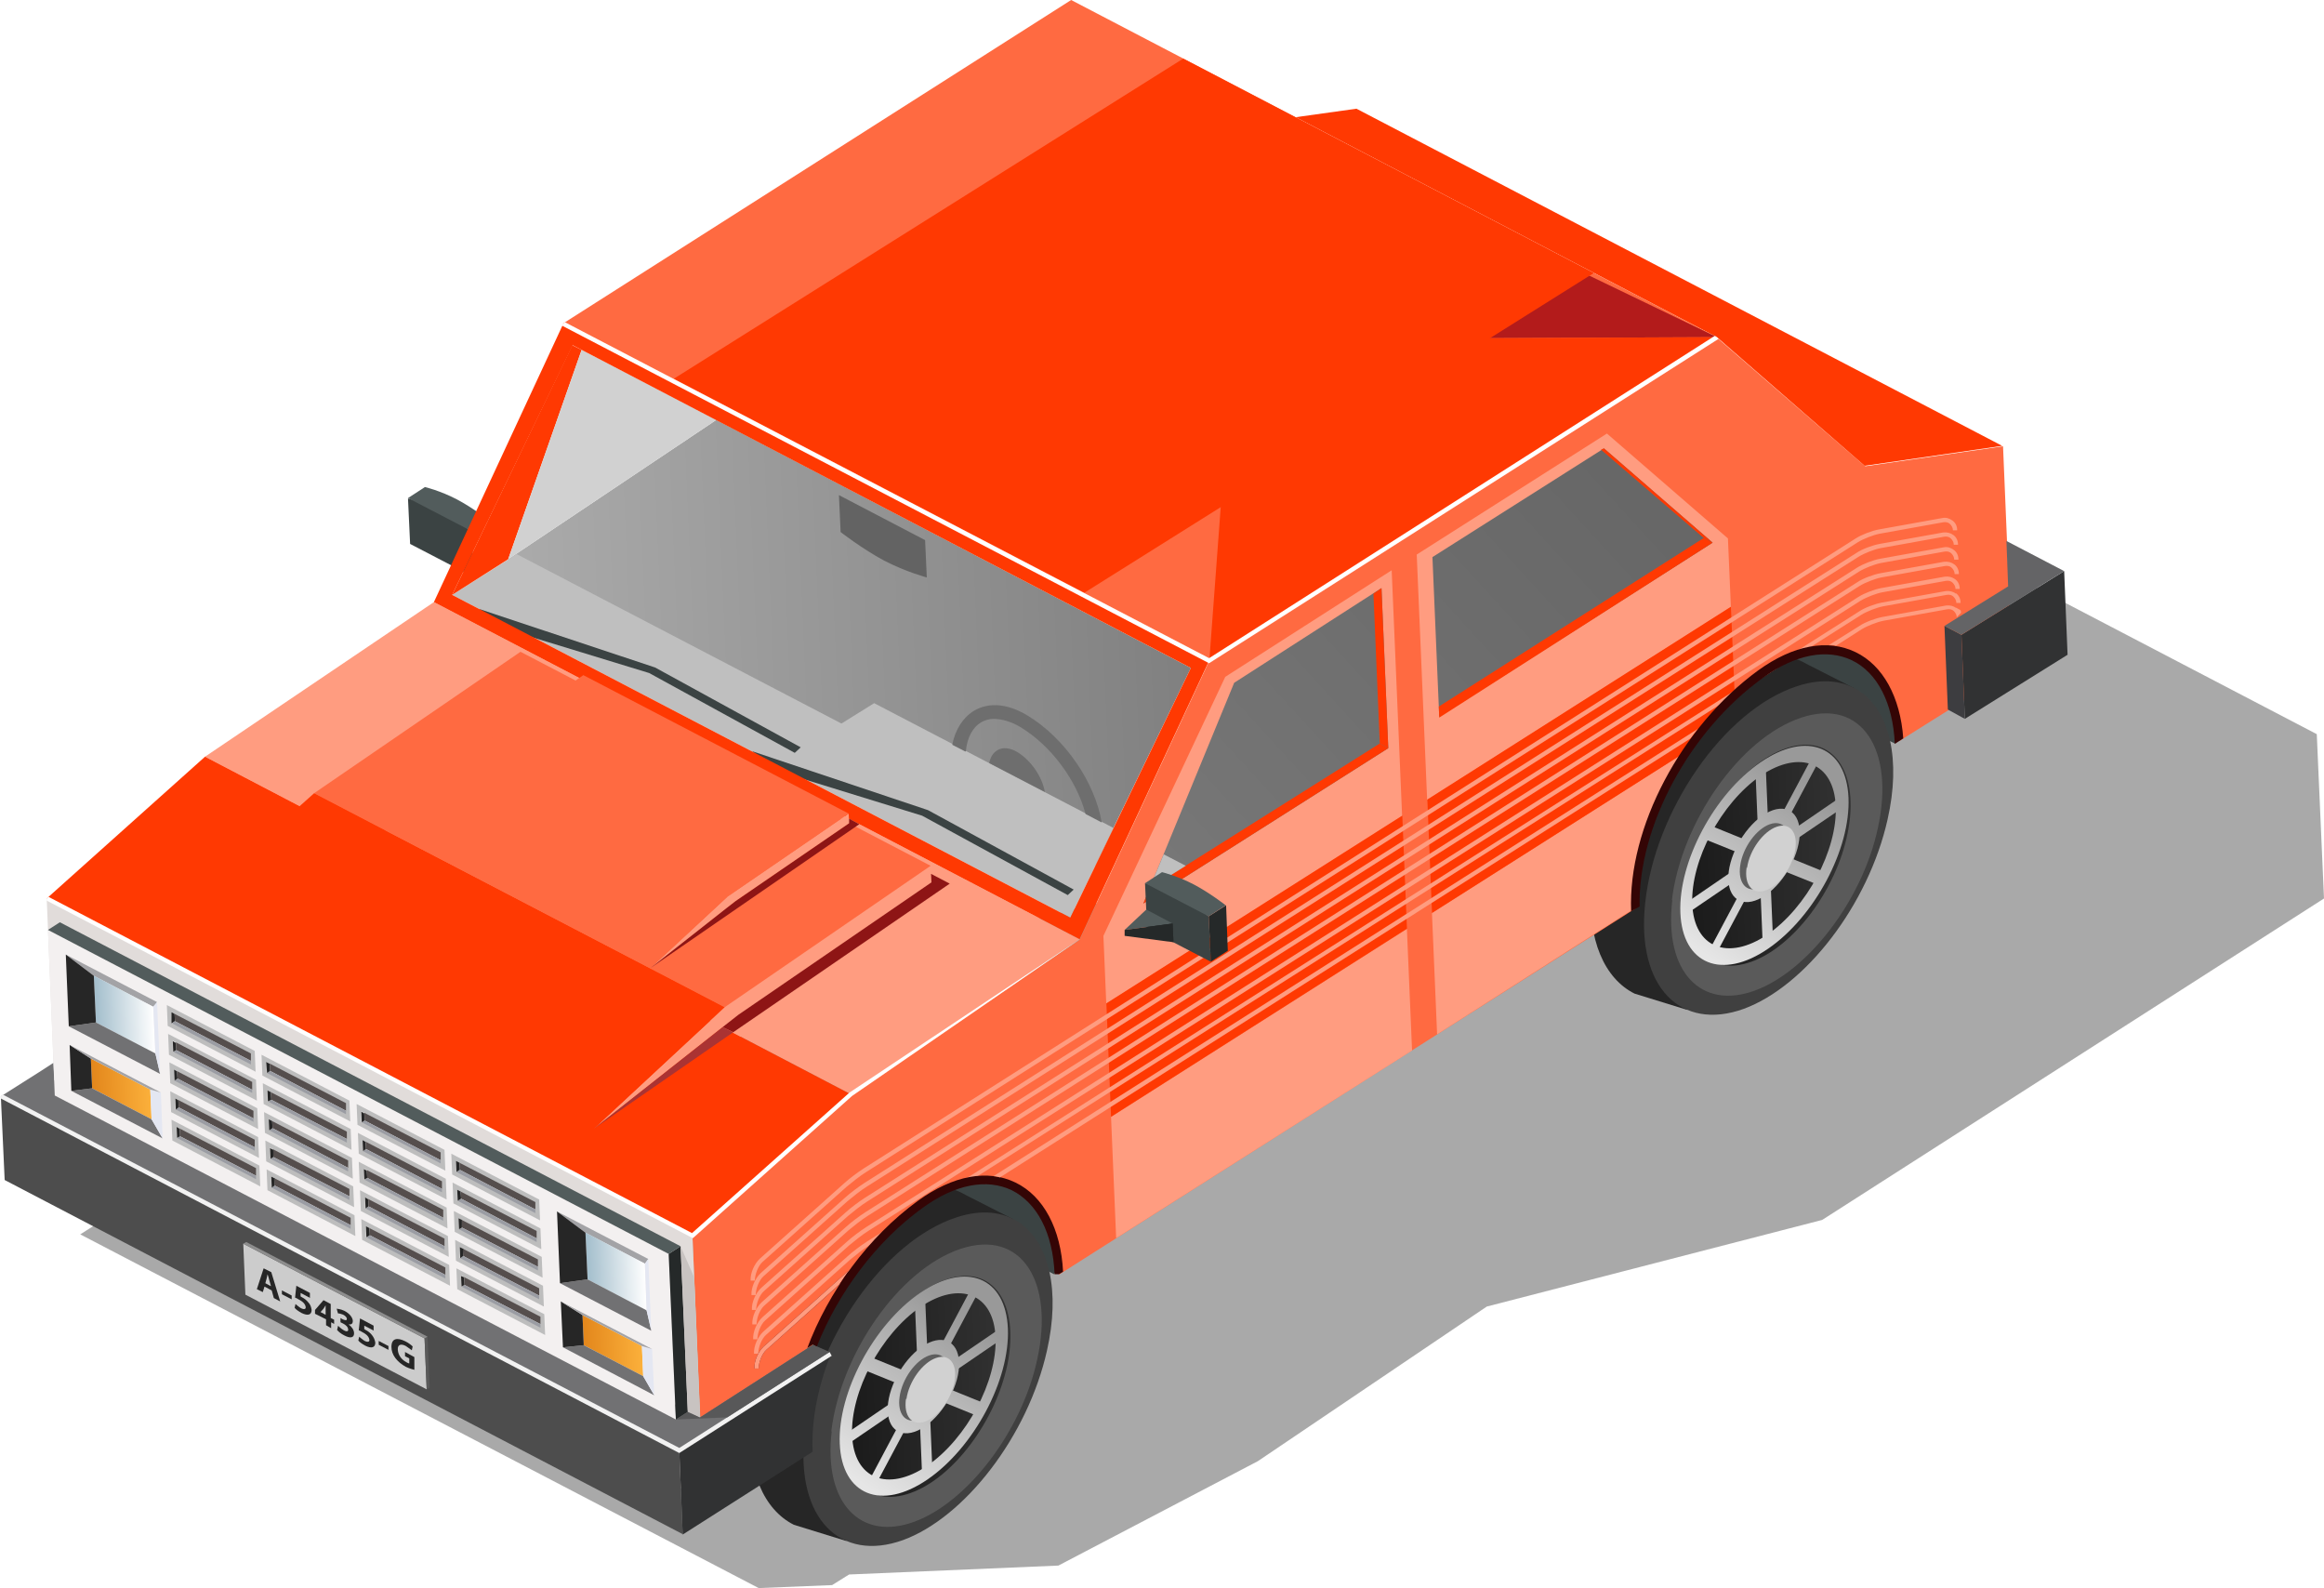 <?xml version="1.0" encoding="UTF-8"?>
<svg id="Layer_1" data-name="Layer 1" xmlns="http://www.w3.org/2000/svg" xmlns:xlink="http://www.w3.org/1999/xlink" viewBox="0 0 54.74 37.4">
  <defs>
    <style>
      .cls-1 {
        fill: #bdbdbd;
      }

      .cls-1, .cls-2, .cls-3, .cls-4, .cls-5, .cls-6, .cls-7, .cls-8, .cls-9, .cls-10, .cls-11, .cls-12, .cls-13, .cls-14, .cls-15, .cls-16, .cls-17, .cls-18, .cls-19, .cls-20, .cls-21, .cls-22, .cls-23, .cls-24, .cls-25, .cls-26, .cls-27, .cls-28, .cls-29, .cls-30, .cls-31, .cls-32, .cls-33, .cls-34, .cls-35, .cls-36, .cls-37, .cls-38, .cls-39, .cls-40, .cls-41, .cls-42, .cls-43, .cls-44, .cls-45, .cls-46, .cls-47, .cls-48, .cls-49, .cls-50, .cls-51, .cls-52, .cls-53, .cls-54, .cls-55, .cls-56, .cls-57, .cls-58, .cls-59, .cls-60, .cls-61 {
        stroke-width: 0px;
      }

      .cls-2 {
        fill: #585859;
      }

      .cls-3 {
        fill: url(#Degradado_sin_nombre_29-14);
      }

      .cls-4 {
        fill: #4d4d4d;
      }

      .cls-5 {
        fill: #6e6e6e;
      }

      .cls-6 {
        fill: url(#Degradado_sin_nombre_29-7);
      }

      .cls-7 {
        fill: #646466;
      }

      .cls-8 {
        fill: #262626;
      }

      .cls-9 {
        fill: #545454;
        opacity: .5;
      }

      .cls-10 {
        fill: url(#Degradado_sin_nombre_29-3);
      }

      .cls-11 {
        fill: url(#Degradado_sin_nombre_13);
      }

      .cls-12 {
        fill: #5e5e5e;
      }

      .cls-13 {
        fill: #340505;
      }

      .cls-14 {
        fill: url(#Degradado_sin_nombre_29-8);
      }

      .cls-15 {
        fill: #c8c3c1;
      }

      .cls-16 {
        fill: #b31b1b;
      }

      .cls-17 {
        fill: #ff6a41;
      }

      .cls-18 {
        fill: #252929;
      }

      .cls-19 {
        fill: #f3f0f0;
      }

      .cls-20 {
        fill: #ff3902;
      }

      .cls-21 {
        fill: #3d3d40;
      }

      .cls-22 {
        fill: url(#Degradado_sin_nombre_45-2);
      }

      .cls-23 {
        fill: url(#Degradado_sin_nombre_21);
      }

      .cls-24 {
        fill: #525c5c;
      }

      .cls-25 {
        fill: #690505;
      }

      .cls-26 {
        fill: #5a5a5a;
      }

      .cls-27 {
        fill: #bfbfbf;
      }

      .cls-28 {
        fill: #a33;
      }

      .cls-29 {
        fill: url(#Degradado_sin_nombre_45);
      }

      .cls-30 {
        fill: #ccc;
      }

      .cls-31 {
        fill: #717173;
      }

      .cls-32 {
        fill: #313233;
      }

      .cls-33 {
        fill: #fff;
      }

      .cls-34 {
        fill: url(#Degradado_sin_nombre_29);
      }

      .cls-35 {
        fill: #8d8d8d;
      }

      .cls-36 {
        fill: url(#Degradado_sin_nombre_29-10);
      }

      .cls-37 {
        fill: url(#Degradado_sin_nombre_29-6);
      }

      .cls-38 {
        fill: #e4e7f2;
      }

      .cls-39 {
        fill: url(#Degradado_sin_nombre_29-9);
      }

      .cls-40 {
        fill: #ff9c80;
      }

      .cls-41 {
        fill: url(#Degradado_sin_nombre_18);
      }

      .cls-42 {
        fill: url(#Degradado_sin_nombre_29-2);
      }

      .cls-43 {
        fill: url(#Degradado_sin_nombre_29-13);
      }

      .cls-44 {
        fill: #d1d1d1;
      }

      .cls-45 {
        fill: #3b4343;
      }

      .cls-46 {
        fill: #9a9ca3;
      }

      .cls-47 {
        fill: url(#Degradado_sin_nombre_29-4);
      }

      .cls-48 {
        fill: #404040;
      }

      .cls-49 {
        fill: url(#Degradado_sin_nombre_29-12);
      }

      .cls-50 {
        fill: #8e1515;
      }

      .cls-51 {
        fill: url(#Degradado_sin_nombre_29-5);
      }

      .cls-52 {
        fill: #554e4d;
      }

      .cls-53 {
        fill: url(#Degradado_sin_nombre_57-2);
      }

      .cls-54 {
        fill: url(#Degradado_sin_nombre_21-2);
      }

      .cls-55 {
        fill: #a3a3a6;
      }

      .cls-56 {
        fill: url(#Degradado_sin_nombre_57);
      }

      .cls-57 {
        fill: #e1dcda;
      }

      .cls-58 {
        fill: #636363;
      }

      .cls-59 {
        fill: #f2f2f2;
      }

      .cls-60 {
        fill: url(#Degradado_sin_nombre_29-11);
      }

      .cls-61 {
        fill: url(#Degradado_sin_nombre_13-2);
      }
    </style>
    <linearGradient id="Degradado_sin_nombre_45" data-name="Degradado sin nombre 45" x1="35.15" y1="64.37" x2="39.15" y2="64.37" gradientTransform="translate(-18 -30.09) rotate(-2.44)" gradientUnits="userSpaceOnUse">
      <stop offset="0" stop-color="#1a1a1a"/>
      <stop offset="1" stop-color="#333"/>
    </linearGradient>
    <linearGradient id="Degradado_sin_nombre_29" data-name="Degradado sin nombre 29" x1="35.41" y1="66.54" x2="38.98" y2="61.83" gradientTransform="translate(-18 -30.09) rotate(-2.44)" gradientUnits="userSpaceOnUse">
      <stop offset="0" stop-color="#e6e6e6"/>
      <stop offset=".79" stop-color="#999"/>
    </linearGradient>
    <linearGradient id="Degradado_sin_nombre_29-2" data-name="Degradado sin nombre 29" x1="35.41" y1="66.54" x2="38.98" y2="61.83" xlink:href="#Degradado_sin_nombre_29"/>
    <linearGradient id="Degradado_sin_nombre_29-3" data-name="Degradado sin nombre 29" x1="35.42" y1="66.54" x2="38.98" y2="61.83" xlink:href="#Degradado_sin_nombre_29"/>
    <linearGradient id="Degradado_sin_nombre_29-4" data-name="Degradado sin nombre 29" x1="35.41" y1="66.54" x2="38.98" y2="61.83" xlink:href="#Degradado_sin_nombre_29"/>
    <linearGradient id="Degradado_sin_nombre_29-5" data-name="Degradado sin nombre 29" x1="35.41" y1="66.54" x2="38.98" y2="61.83" xlink:href="#Degradado_sin_nombre_29"/>
    <linearGradient id="Degradado_sin_nombre_29-6" data-name="Degradado sin nombre 29" x1="35.41" y1="66.54" x2="38.98" y2="61.83" xlink:href="#Degradado_sin_nombre_29"/>
    <linearGradient id="Degradado_sin_nombre_29-7" data-name="Degradado sin nombre 29" x1="35.42" y1="66.54" x2="38.98" y2="61.83" xlink:href="#Degradado_sin_nombre_29"/>
    <linearGradient id="Degradado_sin_nombre_45-2" data-name="Degradado sin nombre 45" x1="55.47" y1="52.72" x2="59.46" y2="52.72" xlink:href="#Degradado_sin_nombre_45"/>
    <linearGradient id="Degradado_sin_nombre_29-8" data-name="Degradado sin nombre 29" x1="55.73" y1="54.89" x2="59.3" y2="50.17" xlink:href="#Degradado_sin_nombre_29"/>
    <linearGradient id="Degradado_sin_nombre_29-9" data-name="Degradado sin nombre 29" x1="55.73" y1="54.89" x2="59.3" y2="50.17" xlink:href="#Degradado_sin_nombre_29"/>
    <linearGradient id="Degradado_sin_nombre_29-10" data-name="Degradado sin nombre 29" x1="55.73" y1="54.89" x2="59.3" y2="50.17" xlink:href="#Degradado_sin_nombre_29"/>
    <linearGradient id="Degradado_sin_nombre_29-11" data-name="Degradado sin nombre 29" x1="55.73" y1="54.89" x2="59.3" y2="50.17" xlink:href="#Degradado_sin_nombre_29"/>
    <linearGradient id="Degradado_sin_nombre_29-12" data-name="Degradado sin nombre 29" x1="55.73" y1="54.89" x2="59.3" y2="50.17" xlink:href="#Degradado_sin_nombre_29"/>
    <linearGradient id="Degradado_sin_nombre_29-13" data-name="Degradado sin nombre 29" x1="55.73" y1="54.89" x2="59.3" y2="50.17" xlink:href="#Degradado_sin_nombre_29"/>
    <linearGradient id="Degradado_sin_nombre_29-14" data-name="Degradado sin nombre 29" x1="55.73" y1="54.89" x2="59.3" y2="50.17" xlink:href="#Degradado_sin_nombre_29"/>
    <linearGradient id="Degradado_sin_nombre_18" data-name="Degradado sin nombre 18" x1="28.11" y1="46.86" x2="44.06" y2="46.86" gradientTransform="translate(-18 -30.09) rotate(-2.44)" gradientUnits="userSpaceOnUse">
      <stop offset="0" stop-color="#ababab"/>
      <stop offset="1" stop-color="gray"/>
    </linearGradient>
    <linearGradient id="Degradado_sin_nombre_21" data-name="Degradado sin nombre 21" x1="42.4" y1="52.71" x2="54.22" y2="42.79" gradientTransform="translate(-18 -30.09) rotate(-2.44)" gradientUnits="userSpaceOnUse">
      <stop offset="0" stop-color="#787878"/>
      <stop offset="1" stop-color="#666"/>
    </linearGradient>
    <linearGradient id="Degradado_sin_nombre_21-2" data-name="Degradado sin nombre 21" x1="42.77" y1="54.05" x2="55.35" y2="43.5" xlink:href="#Degradado_sin_nombre_21"/>
    <linearGradient id="Degradado_sin_nombre_57" data-name="Degradado sin nombre 57" x1="17.94" y1="54.83" x2="19.31" y2="54.83" gradientTransform="translate(-18 -30.09) rotate(-2.44)" gradientUnits="userSpaceOnUse">
      <stop offset="0" stop-color="#a3becc"/>
      <stop offset="1" stop-color="#fff"/>
    </linearGradient>
    <linearGradient id="Degradado_sin_nombre_13" data-name="Degradado sin nombre 13" x1="17.79" y1="56.57" x2="19.15" y2="56.57" gradientTransform="translate(-18 -30.09) rotate(-2.44)" gradientUnits="userSpaceOnUse">
      <stop offset="0" stop-color="#e3871c"/>
      <stop offset="1" stop-color="#fbb03b"/>
    </linearGradient>
    <linearGradient id="Degradado_sin_nombre_57-2" data-name="Degradado sin nombre 57" x1="29.25" y1="61.36" x2="30.62" y2="61.36" xlink:href="#Degradado_sin_nombre_57"/>
    <linearGradient id="Degradado_sin_nombre_13-2" data-name="Degradado sin nombre 13" x1="29.1" y1="63.1" x2="30.46" y2="63.1" xlink:href="#Degradado_sin_nombre_13"/>
  </defs>
  <polygon class="cls-9" points="54.57 17.29 39.36 9.35 39.67 13.17 27.71 20.79 19.81 22.82 14.42 26.47 9.72 28.93 11.67 29.95 5.59 28.98 4.88 28.61 4.86 28.21 4.52 28.42 4.06 28.72 3.13 28.28 2.79 28.5 1.89 29.07 17.87 37.4 19.6 37.33 20 37.08 24.93 36.87 29.63 34.41 35.02 30.77 42.92 28.73 54.74 21.16 54.57 17.29"/>
  <polygon class="cls-45" points="24.83 30.01 19.1 27.13 23.77 26.4 25.99 27.75 24.83 30.01"/>
  <polygon class="cls-45" points="44.63 17.51 38.9 14.63 43.56 13.9 45.79 15.25 44.63 17.51"/>
  <g>
    <path class="cls-8" d="M19.93,36.29l-1.23-.38c-.7-.35-1.12-1.26-1.02-2.56.17-2.25,1.8-4.73,3.6-5.3.57-.18,1.07-.14,1.46.09l1.12.57-3.93,7.58Z"/>
    <path class="cls-48" d="M18.95,33.79c-.21,1.98.85,3.01,2.32,2.48,1.45-.53,2.94-2.45,3.39-4.46.32-1.41.05-2.53-.64-3.01-.38-.26-.89-.33-1.49-.13-1.73.56-3.36,2.95-3.58,5.12Z"/>
    <path class="cls-26" d="M19.59,33.71c-.2,1.69.68,2.59,1.94,2.13,1.24-.45,2.53-2.11,2.9-3.82.41-1.85-.38-3.08-1.8-2.61-1.45.48-2.83,2.47-3.05,4.3Z"/>
    <path class="cls-29" d="M19.93,33.45c-.17,1.34.52,2.07,1.52,1.71.99-.35,2-1.68,2.28-3.03.29-1.43-.34-2.37-1.44-2-1.11.37-2.18,1.9-2.36,3.32Z"/>
    <g>
      <g>
        <polygon class="cls-34" points="21.96 34.59 21.72 34.75 21.55 30.71 21.79 30.55 21.96 34.59"/>
        <polygon class="cls-42" points="23.19 33.05 23.03 33.35 20.32 32.25 20.48 31.95 23.19 33.05"/>
        <polygon class="cls-10" points="23.58 31.27 23.59 31.54 19.94 34.03 19.92 33.77 23.58 31.27"/>
        <polygon class="cls-47" points="22.9 30.3 23.07 30.38 20.61 35 20.44 34.93 22.9 30.3"/>
      </g>
      <path class="cls-51" d="M20.91,33.23c-.02-.51.34-1.19.8-1.51.46-.32.86-.16.88.36s-.34,1.19-.8,1.51c-.46.32-.86.16-.88-.36Z"/>
      <path class="cls-37" d="M21.25,32.99c-.01-.31.2-.71.48-.9.28-.19.51-.09.53.21s-.2.71-.48.9c-.28.19-.51.09-.53-.21Z"/>
      <path class="cls-6" d="M21.85,34.84c-1.09.75-2.02.37-2.07-.84s.8-2.8,1.89-3.55,2.02-.37,2.07.84-.8,2.8-1.89,3.55ZM21.68,30.78c-.93.64-1.65,1.99-1.61,3.02s.84,1.35,1.77.72c.93-.64,1.65-1.99,1.61-3.02s-.84-1.35-1.77-.72Z"/>
    </g>
    <g>
      <path class="cls-12" d="M21.19,32.89c-.06.41.14.65.45.54.31-.11.62-.53.69-.94.08-.42-.12-.68-.44-.57-.32.11-.64.55-.7.97Z"/>
      <path class="cls-44" d="M21.34,32.94c-.06.41.14.65.45.54.31-.11.61-.52.69-.93.08-.42-.11-.68-.43-.57-.32.11-.64.55-.7.97Z"/>
    </g>
  </g>
  <g>
    <path class="cls-8" d="M39.73,23.78l-1.23-.38c-.7-.35-1.12-1.26-1.02-2.56.17-2.25,1.8-4.73,3.6-5.3.57-.18,1.07-.14,1.46.09l1.12.57-3.93,7.58Z"/>
    <path class="cls-48" d="M38.75,21.28c-.21,1.98.85,3.01,2.32,2.48,1.45-.53,2.94-2.45,3.39-4.46.32-1.41.05-2.53-.64-3.01-.38-.26-.89-.33-1.49-.13-1.73.56-3.36,2.95-3.58,5.12Z"/>
    <path class="cls-26" d="M39.39,21.2c-.2,1.69.68,2.59,1.94,2.13,1.24-.45,2.53-2.11,2.9-3.82.41-1.85-.38-3.08-1.8-2.61-1.45.48-2.83,2.47-3.05,4.3Z"/>
    <path class="cls-22" d="M39.73,20.94c-.17,1.34.52,2.07,1.52,1.71.99-.35,2-1.68,2.27-3.03.29-1.43-.34-2.37-1.44-2-1.11.37-2.18,1.9-2.36,3.32Z"/>
    <g>
      <g>
        <polygon class="cls-14" points="41.76 22.08 41.52 22.25 41.35 18.2 41.59 18.04 41.76 22.08"/>
        <polygon class="cls-39" points="42.99 20.54 42.83 20.84 40.12 19.75 40.28 19.44 42.99 20.54"/>
        <polygon class="cls-36" points="43.37 18.76 43.39 19.03 39.73 21.52 39.72 21.26 43.37 18.76"/>
        <polygon class="cls-60" points="42.7 17.8 42.87 17.87 40.41 22.49 40.24 22.42 42.7 17.8"/>
      </g>
      <path class="cls-49" d="M40.71,20.72c-.02-.51.34-1.19.8-1.51.46-.32.86-.16.88.36s-.34,1.19-.8,1.51c-.46.32-.86.16-.88-.36Z"/>
      <path class="cls-43" d="M41.05,20.49c-.01-.31.2-.71.48-.9.28-.19.51-.09.53.21s-.2.71-.48.9c-.28.19-.51.09-.53-.21Z"/>
      <path class="cls-3" d="M41.65,22.34c-1.09.75-2.02.37-2.07-.84s.8-2.8,1.89-3.55c1.09-.75,2.02-.37,2.07.84s-.8,2.8-1.89,3.55ZM41.47,18.27c-.93.64-1.65,1.99-1.61,3.02s.84,1.35,1.77.72c.93-.64,1.65-1.99,1.61-3.02s-.84-1.35-1.77-.72Z"/>
    </g>
    <g>
      <path class="cls-12" d="M40.99,20.38c-.06.41.14.65.45.54.31-.11.62-.53.69-.94.08-.42-.12-.68-.44-.57-.32.11-.64.55-.7.97Z"/>
      <path class="cls-44" d="M41.14,20.43c-.06.41.14.65.45.54.31-.11.61-.52.69-.93.08-.42-.11-.68-.43-.57-.32.11-.64.55-.7.97Z"/>
    </g>
  </g>
  <path class="cls-17" d="M43.92,10.97l-3.48-3.02-11.96,7.62-3.05,6.56-5.39,3.65-3.73,3.33.27,6.23,2.15-1.37s0-.01,0-.02c-.09-2.01,1.24-4.35,2.95-5.58,1.71-1.23,3.17-.38,3.26,1.63,0,0,0,.01,0,.02l13.59-8.63c-.05-1.99,1.26-4.29,2.95-5.51,1.06-.77,2.03-.73,2.63-.1.36.37.58.94.63,1.67l2.66-1.67-.22-5.27-3.24.47Z"/>
  <g>
    <path class="cls-45" d="M11.16,13.59l-.05-1.07s-.37-.29-.75-.49c-.38-.2-.75-.29-.75-.29l.05,1.07,1.5.78Z"/>
    <path class="cls-24" d="M11.11,12.51l.4-.26s-.37-.29-.75-.49c-.38-.2-.75-.29-.75-.29l-.4.26,1.5.78Z"/>
  </g>
  <polygon class="cls-20" points="31.95 2.56 47.16 10.5 43.92 10.97 40.44 7.94 30.52 2.76 31.95 2.56"/>
  <polygon class="cls-57" points="1.36 27.39 16.57 35.33 16.31 29.1 1.1 21.16 1.36 27.39"/>
  <polygon class="cls-40" points="25.43 22.12 10.22 14.18 4.83 17.82 20.04 25.77 25.43 22.12"/>
  <polygon class="cls-4" points=".11 27.79 16.08 36.13 16 34.16 .02 25.82 .11 27.79"/>
  <path class="cls-32" d="M19.57,31.89c-.3.76-.46,1.54-.43,2.28v.02s-3.06,1.95-3.06,1.95l-.08-1.97,3.57-2.27Z"/>
  <polygon class="cls-31" points="19.15 31.67 16.49 33.38 1.28 25.44 1.26 25.03 .92 25.25 .02 25.82 16 34.16 16.89 33.59 19.57 31.89 19.15 31.67"/>
  <polygon class="cls-41" points="25.8 20.38 28.05 15.73 16.87 9.89 11.97 13.17 25.8 20.38"/>
  <polygon class="cls-17" points="25.23 0 40.44 7.94 28.48 15.56 13.26 7.62 25.23 0"/>
  <polygon class="cls-40" points="28.86 15.94 32.78 13.43 33.26 24.74 26.29 29.16 25.99 22.04 28.86 15.94"/>
  <polygon class="cls-20" points="20.04 25.77 4.83 17.82 1.1 21.16 16.31 29.1 20.04 25.77"/>
  <polygon class="cls-59" points="16 34.22 0 25.86 .05 25.77 16 34.1 19.54 31.84 19.59 31.93 16 34.22"/>
  <path class="cls-40" d="M40.86,16.38l-.16-3.7-2.85-2.47-4.48,2.85.48,11.3,4.67-2.98c-.04-1.74.96-3.71,2.34-4.99Z"/>
  <polygon class="cls-27" points="20.59 16.56 19.82 17.04 12.17 13.05 10.65 14.01 25.21 21.61 26.23 19.5 20.59 16.56"/>
  <polygon class="cls-23" points="29.07 16.08 32.54 13.85 32.7 17.62 26.93 21.28 29.07 16.08"/>
  <polygon class="cls-54" points="33.74 13.12 37.78 10.56 40.34 12.78 33.9 16.88 33.74 13.12"/>
  <g>
    <polygon class="cls-40" points="31.56 18.71 31.59 19.55 32.75 18.81 32.72 17.97 31.56 18.71"/>
    <path class="cls-40" d="M31.94,18.66v.19s.18-.16.36-.28c.18-.12.36-.18.36-.18v-.19s-.72.45-.72.45Z"/>
    <polygon class="cls-40" points="32.68 18.7 32.56 18.64 31.96 19.02 31.96 19.16 32.68 18.7"/>
    <path class="cls-40" d="M31.96,19.02l.6-.38v-.12c-.07.03-.16.07-.25.13-.18.12-.35.28-.35.28v.1Z"/>
    <path class="cls-40" d="M31.86,19.1c0,.06-.04.14-.09.18-.05.04-.1,0-.1-.05s.04-.14.09-.17c.05-.04.1-.01.1.05Z"/>
    <path class="cls-40" d="M31.81,19.03s.02.03.02.06c0,.06-.04.14-.09.18-.02.01-.04.02-.05.02.02.02.05.02.08,0,.05-.04.09-.11.09-.18,0-.04-.02-.07-.05-.07Z"/>
    <path class="cls-40" d="M32.55,18.52c.07-.03.12-.05.12-.05v.23s-.11-.06-.11-.06v-.12Z"/>
  </g>
  <g>
    <polygon class="cls-40" points="39.13 13.92 39.17 14.76 40.33 14.02 40.29 13.18 39.13 13.92"/>
    <path class="cls-40" d="M39.52,13.87v.19s.18-.16.36-.28c.18-.12.36-.18.36-.18v-.19s-.72.45-.72.45Z"/>
    <polygon class="cls-40" points="40.25 13.92 40.13 13.85 39.53 14.23 39.54 14.37 40.25 13.92"/>
    <path class="cls-40" d="M39.53,14.23l.6-.38v-.12c-.07.03-.16.07-.25.13-.18.12-.35.28-.35.28v.1Z"/>
    <path class="cls-40" d="M39.44,14.31c0,.06-.04.14-.09.18-.05.04-.1,0-.1-.05s.04-.14.09-.17c.05-.04.1-.01.1.05Z"/>
    <path class="cls-40" d="M39.39,14.24s.02.03.02.06c0,.06-.04.14-.09.18-.02.01-.04.02-.05.02.02.02.05.02.08,0,.05-.04.09-.11.09-.18,0-.04-.02-.07-.05-.07Z"/>
    <path class="cls-40" d="M40.13,13.73c.07-.03.12-.05.12-.05v.23s-.11-.06-.11-.06c0,0,0-.06,0-.12Z"/>
  </g>
  <polygon class="cls-20" points="11.97 13.17 13.7 8.24 13.48 8.13 10.65 14.01 11.97 13.17"/>
  <path class="cls-17" d="M44.25,12.21c-.16.03-.39.12-.53.21l-23.37,14.84c-.13.08-.34.24-.46.35l-1.98,1.77c-.12.11-.21.32-.2.48l.06,1.48c0,.16.12.22.25.13l1.58-1c.13-.08.32-.26.42-.38,0,0,.95-1.22,1.65-1.73.75-.54,1.74-.5,1.74-.5.16,0,.4-.06.53-.14l15.57-9.89c.13-.08.32-.25.42-.38,0,0,.9-1.11,1.54-1.58.71-.52,1.64-.52,1.64-.52.16,0,.4-.07.53-.15l2.21-1.41c.13-.08.24-.28.23-.44l-.05-1.18c0-.16-.14-.26-.3-.24l-1.5.27Z"/>
  <polygon class="cls-20" points="26.17 26.3 33.14 21.87 33.03 19.21 26.06 23.63 26.17 26.3"/>
  <path class="cls-20" d="M40.86,16.38l-.09-2.09-7.15,4.54.11,2.67,6.02-3.82c.32-.48.7-.91,1.11-1.29Z"/>
  <polygon class="cls-32" points="48.62 13.45 46.2 14.95 46.28 16.93 48.7 15.42 48.62 13.45"/>
  <polygon class="cls-21" points="45.8 14.74 46.2 14.95 46.28 16.93 45.88 16.71 45.8 14.74"/>
  <polygon class="cls-7" points="48.62 13.45 46.2 14.95 45.8 14.74 47.3 13.81 47.26 12.74 48.62 13.45"/>
  <polygon class="cls-44" points="11.97 13.17 16.87 9.89 13.7 8.24 11.97 13.17"/>
  <g>
    <polygon class="cls-19" points="1.29 25.8 15.92 33.43 15.75 29.53 1.13 21.9 1.29 25.8"/>
    <polygon class="cls-8" points="4 24.13 4.12 24.05 4.11 23.82 3.99 23.76 4 24.13"/>
    <g>
      <polygon class="cls-55" points="3.7 23.6 1.55 22.48 2.21 22.98 3.61 23.71 3.7 23.6"/>
      <polygon class="cls-56" points="2.21 22.98 3.61 23.71 3.66 24.81 2.26 24.08 2.21 22.98"/>
      <polygon class="cls-11" points="2.14 24.93 3.54 25.66 3.57 26.36 2.17 25.63 2.14 24.93"/>
      <polygon class="cls-31" points="2.26 24.08 3.66 24.81 3.77 25.29 1.62 24.17 2.26 24.08"/>
      <polygon class="cls-38" points="3.61 23.71 3.7 23.6 3.77 25.29 3.66 24.81 3.61 23.71"/>
      <polygon class="cls-8" points="2.21 22.98 1.55 22.48 1.62 24.17 2.26 24.08 2.21 22.98"/>
      <polygon class="cls-31" points="2.17 25.63 1.68 25.69 3.83 26.81 3.57 26.36 2.17 25.63"/>
      <polygon class="cls-8" points="2.14 24.93 1.64 24.61 1.68 25.69 2.17 25.63 2.14 24.93"/>
      <polygon class="cls-38" points="3.57 26.36 3.83 26.81 3.79 25.73 3.54 25.66 3.57 26.36"/>
      <polygon class="cls-55" points="3.79 25.73 3.54 25.66 2.14 24.93 1.64 24.61 3.79 25.73"/>
    </g>
    <g>
      <polygon class="cls-55" points="15.27 29.65 13.12 28.53 13.79 29.03 15.19 29.76 15.27 29.65"/>
      <polygon class="cls-53" points="13.79 29.03 15.19 29.76 15.23 30.86 13.84 30.13 13.79 29.03"/>
      <polygon class="cls-61" points="13.72 30.97 15.12 31.7 15.15 32.41 13.75 31.68 13.72 30.97"/>
      <polygon class="cls-31" points="13.84 30.13 15.23 30.86 15.34 31.34 13.19 30.22 13.84 30.13"/>
      <polygon class="cls-38" points="15.19 29.76 15.27 29.65 15.34 31.34 15.23 30.86 15.19 29.76"/>
      <polygon class="cls-8" points="13.79 29.03 13.12 28.53 13.19 30.22 13.84 30.13 13.79 29.03"/>
      <polygon class="cls-31" points="13.75 31.68 13.26 31.73 15.41 32.86 15.15 32.41 13.75 31.68"/>
      <polygon class="cls-8" points="13.72 30.97 13.21 30.65 13.26 31.73 13.75 31.68 13.72 30.97"/>
      <polygon class="cls-38" points="15.15 32.41 15.41 32.86 15.36 31.77 15.12 31.7 15.15 32.41"/>
      <polygon class="cls-55" points="15.36 31.77 15.12 31.7 13.72 30.97 13.21 30.65 15.36 31.77"/>
    </g>
    <g>
      <g>
        <polygon class="cls-52" points="4.12 24.05 5.96 25.01 5.95 24.78 4.11 23.82 4.12 24.05"/>
        <polygon class="cls-46" points="4.12 24.05 4 24.13 5.96 25.15 5.96 25.01 4.12 24.05"/>
        <path class="cls-1" d="M6.02,25.24l-2.07-1.08-.02-.49,2.07,1.08.02.49ZM4.05,24.1l1.86.97v-.26s-1.87-.97-1.87-.97v.26Z"/>
      </g>
      <g>
        <polygon class="cls-52" points="10.83 27.55 12.66 28.51 12.65 28.28 10.82 27.32 10.83 27.55"/>
        <polygon class="cls-46" points="10.83 27.55 10.7 27.63 12.67 28.66 12.66 28.51 10.83 27.55"/>
        <path class="cls-1" d="M12.72,28.74l-2.07-1.08-.02-.49,2.07,1.08.02.49ZM10.75,27.6l1.86.97v-.26s-1.87-.97-1.87-.97v.26Z"/>
      </g>
      <g>
        <polygon class="cls-52" points="8.59 26.39 10.43 27.35 10.42 27.11 8.58 26.16 8.59 26.39"/>
        <polygon class="cls-46" points="8.59 26.39 8.47 26.46 10.43 27.49 10.43 27.35 8.59 26.39"/>
        <path class="cls-1" d="M10.49,27.57l-2.07-1.08-.02-.49,2.07,1.08.02.49ZM8.52,26.43l1.86.97v-.26s-1.87-.97-1.87-.97v.26Z"/>
      </g>
      <g>
        <polygon class="cls-52" points="6.36 25.22 8.19 26.18 8.18 25.95 6.35 24.99 6.36 25.22"/>
        <polygon class="cls-46" points="6.36 25.22 6.24 25.3 8.2 26.32 8.19 26.18 6.36 25.22"/>
        <path class="cls-1" d="M8.25,26.41l-2.07-1.08-.02-.49,2.07,1.08.02.49ZM6.29,25.27l1.86.97v-.26s-1.87-.97-1.87-.97v.26Z"/>
      </g>
    </g>
    <g>
      <g>
        <polygon class="cls-52" points="4.15 24.73 5.99 25.69 5.98 25.46 4.14 24.5 4.15 24.73"/>
        <polygon class="cls-46" points="4.15 24.73 4.03 24.81 5.99 25.83 5.99 25.69 4.15 24.73"/>
        <path class="cls-1" d="M6.05,25.92l-2.07-1.08-.02-.49,2.07,1.08.02.49ZM4.08,24.77l1.86.97v-.26s-1.87-.97-1.87-.97v.26Z"/>
      </g>
      <g>
        <polygon class="cls-52" points="10.86 28.23 12.69 29.19 12.68 28.96 10.85 28 10.86 28.23"/>
        <polygon class="cls-46" points="10.86 28.23 10.73 28.31 12.69 29.33 12.69 29.19 10.86 28.23"/>
        <path class="cls-1" d="M12.75,29.42l-2.07-1.08-.02-.49,2.07,1.08.02.49ZM10.78,28.28l1.86.97v-.26s-1.87-.97-1.87-.97v.26Z"/>
      </g>
      <g>
        <polygon class="cls-52" points="8.62 27.06 10.45 28.02 10.44 27.79 8.61 26.83 8.62 27.06"/>
        <polygon class="cls-46" points="8.62 27.06 8.5 27.14 10.46 28.16 10.45 28.02 8.62 27.06"/>
        <path class="cls-1" d="M10.52,28.25l-2.07-1.08-.02-.49,2.07,1.08.02.49ZM8.55,27.11l1.86.97v-.26s-1.87-.97-1.87-.97v.26Z"/>
      </g>
      <g>
        <polygon class="cls-52" points="6.39 25.9 8.22 26.85 8.21 26.62 6.38 25.67 6.39 25.9"/>
        <polygon class="cls-46" points="6.39 25.9 6.27 25.97 8.23 27 8.22 26.85 6.39 25.9"/>
        <path class="cls-1" d="M8.28,27.08l-2.07-1.08-.02-.49,2.07,1.08.02.49ZM6.31,25.94l1.86.97v-.26s-1.87-.97-1.87-.97v.26Z"/>
      </g>
    </g>
    <g>
      <g>
        <polygon class="cls-52" points="4.18 25.4 6.01 26.36 6 26.13 4.17 25.17 4.18 25.4"/>
        <polygon class="cls-46" points="4.18 25.4 4.06 25.48 6.02 26.51 6.01 26.36 4.18 25.4"/>
        <path class="cls-1" d="M6.08,26.59l-2.07-1.08-.02-.49,2.07,1.08.02.49ZM4.11,25.45l1.86.97v-.26s-1.87-.97-1.87-.97v.26Z"/>
      </g>
      <g>
        <polygon class="cls-52" points="10.88 28.91 12.72 29.86 12.71 29.63 10.87 28.67 10.88 28.91"/>
        <polygon class="cls-46" points="10.88 28.91 10.76 28.98 12.72 30.01 12.72 29.86 10.88 28.91"/>
        <path class="cls-1" d="M12.78,30.09l-2.07-1.08-.02-.49,2.07,1.08.02.49ZM10.81,28.95l1.86.97v-.26s-1.87-.97-1.87-.97v.26Z"/>
      </g>
      <g>
        <polygon class="cls-52" points="8.65 27.74 10.48 28.7 10.47 28.47 8.64 27.51 8.65 27.74"/>
        <polygon class="cls-46" points="8.65 27.74 8.53 27.82 10.49 28.84 10.48 28.7 8.65 27.74"/>
        <path class="cls-1" d="M10.54,28.93l-2.07-1.08-.02-.49,2.07,1.08.02.49ZM8.58,27.78l1.86.97v-.26s-1.87-.97-1.87-.97v.26Z"/>
      </g>
      <g>
        <polygon class="cls-52" points="6.42 26.57 8.25 27.53 8.24 27.3 6.41 26.34 6.42 26.57"/>
        <polygon class="cls-46" points="6.42 26.57 6.29 26.65 8.26 27.67 8.25 27.53 6.42 26.57"/>
        <path class="cls-1" d="M8.31,27.76l-2.07-1.08-.02-.49,2.07,1.08.02.49ZM6.34,26.62l1.86.97v-.26s-1.87-.97-1.87-.97v.26Z"/>
      </g>
    </g>
    <g>
      <g>
        <polygon class="cls-52" points="4.21 26.08 6.04 27.04 6.03 26.81 4.2 25.85 4.21 26.08"/>
        <polygon class="cls-46" points="4.21 26.08 4.09 26.16 6.05 27.18 6.04 27.04 4.21 26.08"/>
        <path class="cls-1" d="M6.1,27.27l-2.07-1.08-.02-.49,2.07,1.08.02.49ZM4.14,26.13l1.86.97v-.26s-1.87-.97-1.87-.97v.26Z"/>
      </g>
      <g>
        <polygon class="cls-52" points="10.91 29.58 12.75 30.54 12.74 30.31 10.9 29.35 10.91 29.58"/>
        <polygon class="cls-46" points="10.91 29.58 10.79 29.66 12.75 30.68 12.75 30.54 10.91 29.58"/>
        <path class="cls-1" d="M12.81,30.77l-2.07-1.08-.02-.49,2.07,1.08.02.49ZM10.84,29.63l1.86.97v-.26s-1.87-.97-1.87-.97v.26Z"/>
      </g>
      <g>
        <polygon class="cls-52" points="8.68 28.41 10.51 29.37 10.5 29.14 8.67 28.18 8.68 28.41"/>
        <polygon class="cls-46" points="8.68 28.41 8.56 28.49 10.52 29.52 10.51 29.37 8.68 28.41"/>
        <path class="cls-1" d="M10.57,29.6l-2.07-1.08-.02-.49,2.07,1.08.02.49ZM8.61,28.46l1.86.97v-.26s-1.87-.97-1.87-.97v.26Z"/>
      </g>
      <g>
        <polygon class="cls-52" points="6.44 27.25 8.28 28.2 8.27 27.97 6.43 27.02 6.44 27.25"/>
        <polygon class="cls-46" points="6.44 27.25 6.32 27.32 8.28 28.35 8.28 28.2 6.44 27.25"/>
        <path class="cls-1" d="M8.34,28.43l-2.07-1.08-.02-.49,2.07,1.08.02.49ZM6.37,27.29l1.86.97v-.26s-1.87-.97-1.87-.97v.26Z"/>
      </g>
    </g>
    <g>
      <g>
        <polygon class="cls-52" points="4.24 26.76 6.07 27.71 6.06 27.48 4.23 26.52 4.24 26.76"/>
        <polygon class="cls-46" points="4.24 26.76 4.12 26.83 6.08 27.86 6.07 27.71 4.24 26.76"/>
        <path class="cls-1" d="M6.13,27.94l-2.07-1.08-.02-.49,2.07,1.08.02.49ZM4.17,26.8l1.86.97v-.26s-1.87-.97-1.87-.97v.26Z"/>
      </g>
      <g>
        <polygon class="cls-52" points="10.94 30.26 12.78 31.21 12.77 30.98 10.93 30.03 10.94 30.26"/>
        <polygon class="cls-46" points="10.94 30.26 10.82 30.33 12.78 31.36 12.78 31.21 10.94 30.26"/>
        <path class="cls-1" d="M12.84,31.44l-2.07-1.08-.02-.49,2.07,1.08.02.49ZM10.87,30.3l1.86.97v-.26s-1.87-.97-1.87-.97v.26Z"/>
      </g>
      <g>
        <polygon class="cls-52" points="8.71 29.09 10.54 30.05 10.53 29.82 8.7 28.86 8.71 29.09"/>
        <polygon class="cls-46" points="8.71 29.09 8.59 29.17 10.55 30.19 10.54 30.05 8.71 29.09"/>
        <path class="cls-1" d="M10.6,30.28l-2.07-1.08-.02-.49,2.07,1.08.02.49ZM8.63,29.14l1.86.97v-.26s-1.87-.97-1.87-.97v.26Z"/>
      </g>
      <g>
        <polygon class="cls-52" points="6.47 27.92 8.31 28.88 8.3 28.65 6.46 27.69 6.47 27.92"/>
        <polygon class="cls-46" points="6.47 27.92 6.35 28 8.31 29.02 8.31 28.88 6.47 27.92"/>
        <path class="cls-1" d="M8.37,29.11l-2.07-1.08-.02-.49,2.07,1.08.02.49ZM6.4,27.97l1.86.97v-.26s-1.87-.97-1.87-.97v.26Z"/>
      </g>
    </g>
    <polygon class="cls-8" points="6.35 25.05 6.36 25.22 6.29 25.27 6.27 25.01 6.35 25.05"/>
    <polygon class="cls-8" points="8.58 26.22 8.59 26.39 8.52 26.43 8.51 26.18 8.58 26.22"/>
    <polygon class="cls-8" points="10.82 27.38 10.83 27.55 10.75 27.6 10.74 27.34 10.82 27.38"/>
    <polygon class="cls-8" points="6.38 25.72 6.39 25.9 6.31 25.94 6.3 25.68 6.38 25.72"/>
    <polygon class="cls-8" points="4.14 24.56 4.15 24.73 4.08 24.77 4.07 24.52 4.14 24.56"/>
    <polygon class="cls-8" points="8.61 26.89 8.62 27.06 8.55 27.11 8.54 26.85 8.61 26.89"/>
    <polygon class="cls-8" points="10.85 28.06 10.86 28.23 10.78 28.28 10.77 28.02 10.85 28.06"/>
    <polygon class="cls-8" points="6.41 26.4 6.42 26.57 6.34 26.62 6.33 26.36 6.41 26.4"/>
    <polygon class="cls-8" points="4.17 25.23 4.18 25.4 4.11 25.45 4.1 25.19 4.17 25.23"/>
    <polygon class="cls-8" points="8.64 27.57 8.65 27.74 8.58 27.78 8.57 27.53 8.64 27.57"/>
    <polygon class="cls-8" points="10.88 28.73 10.88 28.91 10.81 28.95 10.8 28.69 10.88 28.73"/>
    <polygon class="cls-8" points="6.44 27.08 6.44 27.25 6.37 27.29 6.36 27.04 6.44 27.08"/>
    <polygon class="cls-8" points="4.2 25.91 4.21 26.08 4.14 26.13 4.13 25.87 4.2 25.91"/>
    <polygon class="cls-8" points="8.67 28.24 8.68 28.41 8.61 28.46 8.6 28.2 8.67 28.24"/>
    <polygon class="cls-8" points="10.91 29.41 10.91 29.58 10.84 29.63 10.83 29.37 10.91 29.41"/>
    <polygon class="cls-8" points="6.47 27.75 6.47 27.92 6.4 27.97 6.39 27.71 6.47 27.75"/>
    <polygon class="cls-8" points="4.23 26.58 4.24 26.76 4.17 26.8 4.16 26.54 4.23 26.58"/>
    <polygon class="cls-8" points="8.7 28.92 8.71 29.09 8.63 29.14 8.62 28.88 8.7 28.92"/>
    <polygon class="cls-8" points="10.93 30.08 10.94 30.26 10.87 30.3 10.86 30.05 10.93 30.08"/>
  </g>
  <polygon class="cls-18" points="16.03 29.35 15.75 29.53 15.92 33.43 16.2 33.25 16.03 29.35"/>
  <polygon class="cls-24" points="16.03 29.35 15.75 29.53 1.13 21.9 1.41 21.72 16.03 29.35"/>
  <polygon class="cls-30" points="5.78 30.49 10.05 32.72 10 31.52 5.73 29.29 5.78 30.49"/>
  <g>
    <path class="cls-8" d="M6.23,30.3l-.04.13-.14-.07.16-.49.18.09.21.69-.15-.08-.05-.18-.17-.09ZM6.38,30.28l-.04-.14s-.02-.09-.04-.13h0s-.01.07-.02.1l-.03.11.13.07Z"/>
    <path class="cls-8" d="M6.87,30.51v.09s-.23-.12-.23-.12v-.09s.23.12.23.12Z"/>
    <path class="cls-8" d="M7.31,30.57l-.23-.12v.08s.01.01.03.02c.06.03.11.07.15.12.05.05.07.11.08.18,0,.11-.08.15-.24.07-.07-.04-.13-.08-.16-.12l.02-.09s.08.07.13.1c.06.03.12.03.11-.03s-.05-.12-.17-.18c-.03-.02-.05-.03-.08-.04l.03-.28.32.17v.11Z"/>
    <path class="cls-8" d="M7.68,31.21v-.14s-.26-.13-.26-.13v-.09s.2-.23.2-.23l.17.09v.33s.08.04.08.04v.1s-.07-.04-.07-.04v.14s-.12-.07-.12-.07ZM7.67,30.97v-.13s0-.07,0-.1h0s-.03.05-.05.08l-.07.08h0s.13.07.13.07Z"/>
    <path class="cls-8" d="M7.96,31.22s.08.08.14.11c.07.04.11.02.1-.02,0-.06-.06-.11-.12-.14l-.06-.03v-.1s.05.03.05.03c.05.02.1.04.1-.01,0-.03-.03-.07-.09-.1-.05-.02-.1-.03-.12-.03l-.03-.11s.1.01.18.05c.12.06.2.16.2.24,0,.06-.03.09-.1.08h0c.07.05.13.13.13.21,0,.1-.08.13-.23.05-.08-.04-.14-.09-.17-.13l.02-.08Z"/>
    <path class="cls-8" d="M8.81,31.34l-.23-.12v.08s.01.01.03.02c.06.03.11.07.15.12.04.05.07.11.08.18,0,.11-.08.15-.24.07-.07-.04-.13-.08-.16-.12l.02-.09s.08.07.13.1c.06.03.12.03.11-.03s-.05-.12-.17-.18c-.03-.02-.05-.03-.08-.04l.03-.28.32.17v.11Z"/>
    <path class="cls-8" d="M9.15,31.7v.09s-.23-.12-.23-.12v-.09s.23.12.23.12Z"/>
    <path class="cls-8" d="M9.76,32.26s-.12-.03-.2-.07c-.11-.06-.19-.13-.25-.21-.06-.08-.09-.17-.09-.26,0-.2.13-.23.33-.13.08.04.14.09.17.12l-.02.09s-.08-.06-.14-.1c-.11-.06-.2-.04-.19.09s.09.23.2.29c.03.02.06.03.07.03v-.12s-.1-.05-.1-.05v-.1s.22.12.22.12v.31Z"/>
  </g>
  <polygon class="cls-26" points="10.12 32.68 10.05 32.72 10 31.52 10.07 31.48 10.12 32.68"/>
  <polygon class="cls-35" points="5.8 29.25 5.73 29.29 10 31.52 10.07 31.48 5.8 29.25"/>
  <path class="cls-40" d="M17.96,29.72l1.98-1.77c.12-.1.32-.26.45-.34l23.37-14.84c.13-.08.36-.17.51-.2l1.5-.27c.06-.01.12,0,.16.04s.07.09.07.15h.1c0-.1-.04-.18-.11-.23-.07-.05-.15-.08-.24-.06l-1.5.27c-.16.03-.4.12-.54.21l-23.37,14.84c-.14.09-.34.24-.46.35l-1.98,1.77c-.13.12-.23.34-.22.52h.1c0-.15.08-.35.18-.44Z"/>
  <path class="cls-40" d="M45.77,12.54l-1.5.27c-.16.03-.41.12-.54.21l-23.37,14.84c-.14.09-.34.24-.46.35l-1.98,1.77c-.13.12-.23.34-.22.52h.1c0-.15.08-.35.18-.44l1.98-1.77c.12-.1.32-.26.45-.34l23.37-14.84c.13-.08.36-.17.51-.2l1.5-.27c.06-.01.12,0,.16.04s.07.09.07.15h.1c0-.1-.04-.18-.11-.23-.07-.05-.15-.07-.24-.06Z"/>
  <path class="cls-40" d="M45.78,12.89l-1.5.27c-.16.03-.4.12-.54.21l-23.37,14.84c-.14.09-.34.24-.46.35l-1.98,1.77c-.13.12-.23.34-.22.52h.1c0-.15.08-.35.18-.44l1.98-1.77c.12-.1.32-.26.45-.34l23.37-14.84c.13-.08.36-.17.51-.2l1.5-.27c.06-.01.12,0,.16.04s.07.09.07.15h.1c0-.1-.04-.18-.11-.23-.07-.05-.15-.08-.24-.06Z"/>
  <path class="cls-40" d="M45.79,13.23l-1.5.27c-.16.03-.41.12-.54.21l-23.37,14.84c-.14.09-.34.24-.46.35l-1.98,1.77c-.13.12-.23.34-.22.52h.1c0-.15.08-.35.18-.44l1.98-1.77c.12-.1.32-.26.45-.34l23.37-14.84c.13-.08.36-.17.51-.2l1.5-.27c.06-.01.12,0,.16.04s.07.09.07.15h.1c0-.1-.04-.18-.11-.23-.07-.05-.15-.07-.24-.06Z"/>
  <path class="cls-40" d="M45.81,13.58l-1.5.27c-.16.03-.4.12-.54.21l-23.37,14.84c-.14.09-.34.24-.46.35l-1.98,1.77c-.13.12-.23.34-.22.52h.1c0-.15.08-.35.18-.44l1.98-1.77c.12-.1.32-.26.45-.34l23.37-14.84c.13-.08.36-.17.51-.2l1.5-.27c.06-.01.12,0,.16.04.04.04.07.09.07.15h.1c0-.1-.04-.18-.11-.23-.07-.05-.15-.07-.24-.06Z"/>
  <g>
    <path class="cls-40" d="M20.47,29.33l.52-.33c.18-.17.36-.32.55-.47l-1.12.71c-.14.09-.34.24-.46.35l-1.98,1.77c-.13.12-.23.34-.22.52h.1c0-.15.08-.35.18-.44l1.98-1.77c.12-.1.32-.26.45-.34Z"/>
    <path class="cls-40" d="M46.07,13.98c-.07-.05-.15-.07-.24-.06l-1.5.27c-.16.03-.41.12-.54.21l-21.61,13.72c.16-.08.33-.14.48-.19l21.18-13.45c.13-.08.36-.17.51-.2l1.5-.27c.06-.01.12,0,.16.04s.07.09.07.15h.1c0-.1-.04-.18-.11-.23Z"/>
  </g>
  <path class="cls-25" d="M19.97,29.94l-1.98,1.77c-.13.12-.23.34-.22.52h.1c0-.15.08-.35.18-.44l1.98-1.77s.1-.09.17-.14c.08-.1.16-.2.24-.29h0c-.14.09-.34.25-.46.36Z"/>
  <polygon class="cls-45" points="25.15 21.08 25.29 20.95 21.86 19.08 17.71 17.69 18.35 18.17 21.72 19.21 25.15 21.08"/>
  <polygon class="cls-45" points="18.72 17.73 18.86 17.6 15.43 15.72 11.28 14.34 11.92 14.82 15.29 15.85 18.72 17.73"/>
  <g>
    <path class="cls-5" d="M22.75,17.69c.03-.32.16-.56.36-.68.09-.05.19-.08.29-.08.19,0,.41.06.63.19.73.44,1.33,1.26,1.54,2.05l.38.2c-.16-.95-.87-1.99-1.75-2.52-.46-.28-.91-.32-1.26-.11-.26.16-.44.44-.51.8l.31.16Z"/>
    <path class="cls-5" d="M24.61,18.65c-.06-.35-.32-.74-.65-.94-.17-.1-.34-.12-.47-.04-.1.06-.16.16-.19.3l1.31.68Z"/>
  </g>
  <path class="cls-58" d="M19.76,11.65l.04.88s.5.39,1.02.67c.52.27,1.01.4,1.01.4l-.04-.88-2.03-1.06Z"/>
  <path class="cls-20" d="M28.48,15.56l-15.21-7.94-3.05,6.56,15.21,7.94,3.05-6.56ZM10.65,14.01l2.84-5.88,14.56,7.6-2.84,5.88-14.56-7.6Z"/>
  <polygon class="cls-40" points="21.94 20.78 21.92 20.39 17.07 23.72 13.99 26.58 17.39 23.9 21.94 20.78"/>
  <polygon class="cls-17" points="21.92 20.39 12.26 15.35 7.4 18.68 17.07 23.72 21.92 20.39"/>
  <polygon class="cls-20" points="17.07 23.72 13.99 26.58 4.32 21.43 7.4 18.68 17.07 23.72"/>
  <polygon class="cls-40" points="20 19.39 19.99 19.16 17.13 21.12 15.32 22.8 17.33 21.22 20 19.39"/>
  <polygon class="cls-17" points="19.99 19.16 13.74 15.9 10.88 17.87 9.07 19.55 15.32 22.8 17.13 21.12 19.99 19.16"/>
  <polygon class="cls-17" points="10.88 17.87 9.07 19.55 15.32 22.8 17.13 21.12 10.88 17.87"/>
  <polygon class="cls-50" points="22.37 20.81 17.27 24.31 17.02 24.19 17.39 23.9 21.94 20.78 21.93 20.58 22.37 20.81"/>
  <polygon class="cls-28" points="17.27 24.31 13.99 26.58 17.02 24.19 17.27 24.31"/>
  <polygon class="cls-50" points="20 19.28 20 19.39 17.33 21.22 17.11 21.39 15.32 22.8 17.25 21.47 20.24 19.41 20 19.28"/>
  <polygon class="cls-2" points="15.92 33.43 17.13 33.38 19.54 31.84 19.15 31.67 16.49 33.38 16.2 33.25 15.92 33.43"/>
  <polygon class="cls-15" points="16.35 30.08 16.49 33.38 16.2 33.25 16.03 29.35 16.35 30.08"/>
  <polygon class="cls-20" points="32.7 17.62 32.5 17.51 32.35 13.98 32.54 13.85 32.7 17.62"/>
  <polygon class="cls-20" points="32.7 17.62 32.5 17.51 27.08 20.92 26.93 21.28 32.7 17.62"/>
  <polygon class="cls-20" points="40.34 12.78 40.13 12.67 33.89 16.64 33.9 16.9 40.34 12.78"/>
  <polygon class="cls-20" points="40.34 12.78 40.13 12.67 37.71 10.59 37.78 10.56 40.34 12.78"/>
  <polygon class="cls-16" points="36.83 6.2 40.44 7.94 33.65 7.97 36.83 6.2"/>
  <polygon class="cls-20" points="33.65 7.97 28.8 11.31 28.48 15.62 40.44 7.94 33.65 7.97"/>
  <path class="cls-40" d="M20.01,29.9s-.03.03-.04.04l-1.98,1.77c-.13.12-.23.34-.22.52h.1c0-.15.08-.35.18-.44l1.72-1.54c.08-.12.16-.24.24-.35Z"/>
  <path class="cls-13" d="M19.01,31.76c.5-1.34,1.44-2.63,2.61-3.48.83-.6,1.64-.75,2.3-.43.66.32,1.07,1.09,1.12,2.1l-.1.06h-.1s0,0,0,0c-.04-.97-.41-1.68-1.01-1.98-.59-.28-1.33-.14-2.09.41-1.11.8-2,2.01-2.5,3.27l-.09-.05-.14.09Z"/>
  <g>
    <path class="cls-40" d="M40,17.16l-16.6,10.54c.05,0,.1.01.15.03l16.27-10.34c.06-.08.12-.16.18-.23Z"/>
    <path class="cls-40" d="M46.08,14.32c-.07-.05-.15-.07-.24-.06l-1.5.27c-.16.03-.41.12-.54.21l-.72.45c.05,0,.11,0,.16.02l.61-.39c.13-.08.36-.17.51-.2l1.5-.27c.06-.01.12,0,.16.04.04.04.07.09.07.15l.1-.11c0-.09-.04-.06-.11-.12Z"/>
  </g>
  <path class="cls-13" d="M38.42,21.46c-.08-1.97,1.18-4.35,2.99-5.67.83-.6,1.64-.75,2.3-.43.64.31,1.05,1.05,1.12,2.03l-.2.13c-.04-.96-.41-1.68-1.01-1.97-.59-.28-1.33-.14-2.09.41-1.74,1.25-2.95,3.51-2.91,5.39l-.2.11Z"/>
  <polygon class="cls-20" points="37.54 6.43 27.87 1.38 15.87 8.92 25.54 13.96 37.54 6.43"/>
  <polygon class="cls-33" points="16.32 29.16 1.1 21.21 1.1 21.16 1.14 21.12 16.3 29.04 20.01 25.73 25.43 22.12 20.07 25.81 16.32 29.16"/>
  <polygon class="cls-33" points="28.48 15.62 13.24 7.67 13.26 7.62 13.31 7.59 28.48 15.5 40.39 7.91 40.44 7.94 40.48 7.98 28.48 15.62"/>
  <polygon class="cls-27" points="27.41 20.12 27.93 20.39 27.08 20.92 27.41 20.12"/>
  <g>
    <path class="cls-45" d="M28.52,22.65l-.05-1.07s-.37-.29-.75-.49c-.38-.2-.75-.29-.75-.29l.05,1.07,1.5.78Z"/>
    <polygon class="cls-18" points="28.92 22.39 28.52 22.65 28.47 21.58 28.88 21.32 28.92 22.39"/>
    <path class="cls-24" d="M28.47,21.58l.4-.26s-.37-.29-.75-.49c-.38-.2-.75-.29-.75-.29l-.4.26,1.5.78Z"/>
    <polygon class="cls-24" points="26.49 21.9 27.62 21.75 27 21.42 26.49 21.9"/>
    <polygon class="cls-18" points="27.64 22.19 27.62 21.75 27.02 21.83 27.02 21.86 27.64 22.19"/>
    <polygon class="cls-18" points="27.62 21.75 27.64 22.19 26.49 22.04 26.49 21.9 27.62 21.75"/>
  </g>
</svg>
